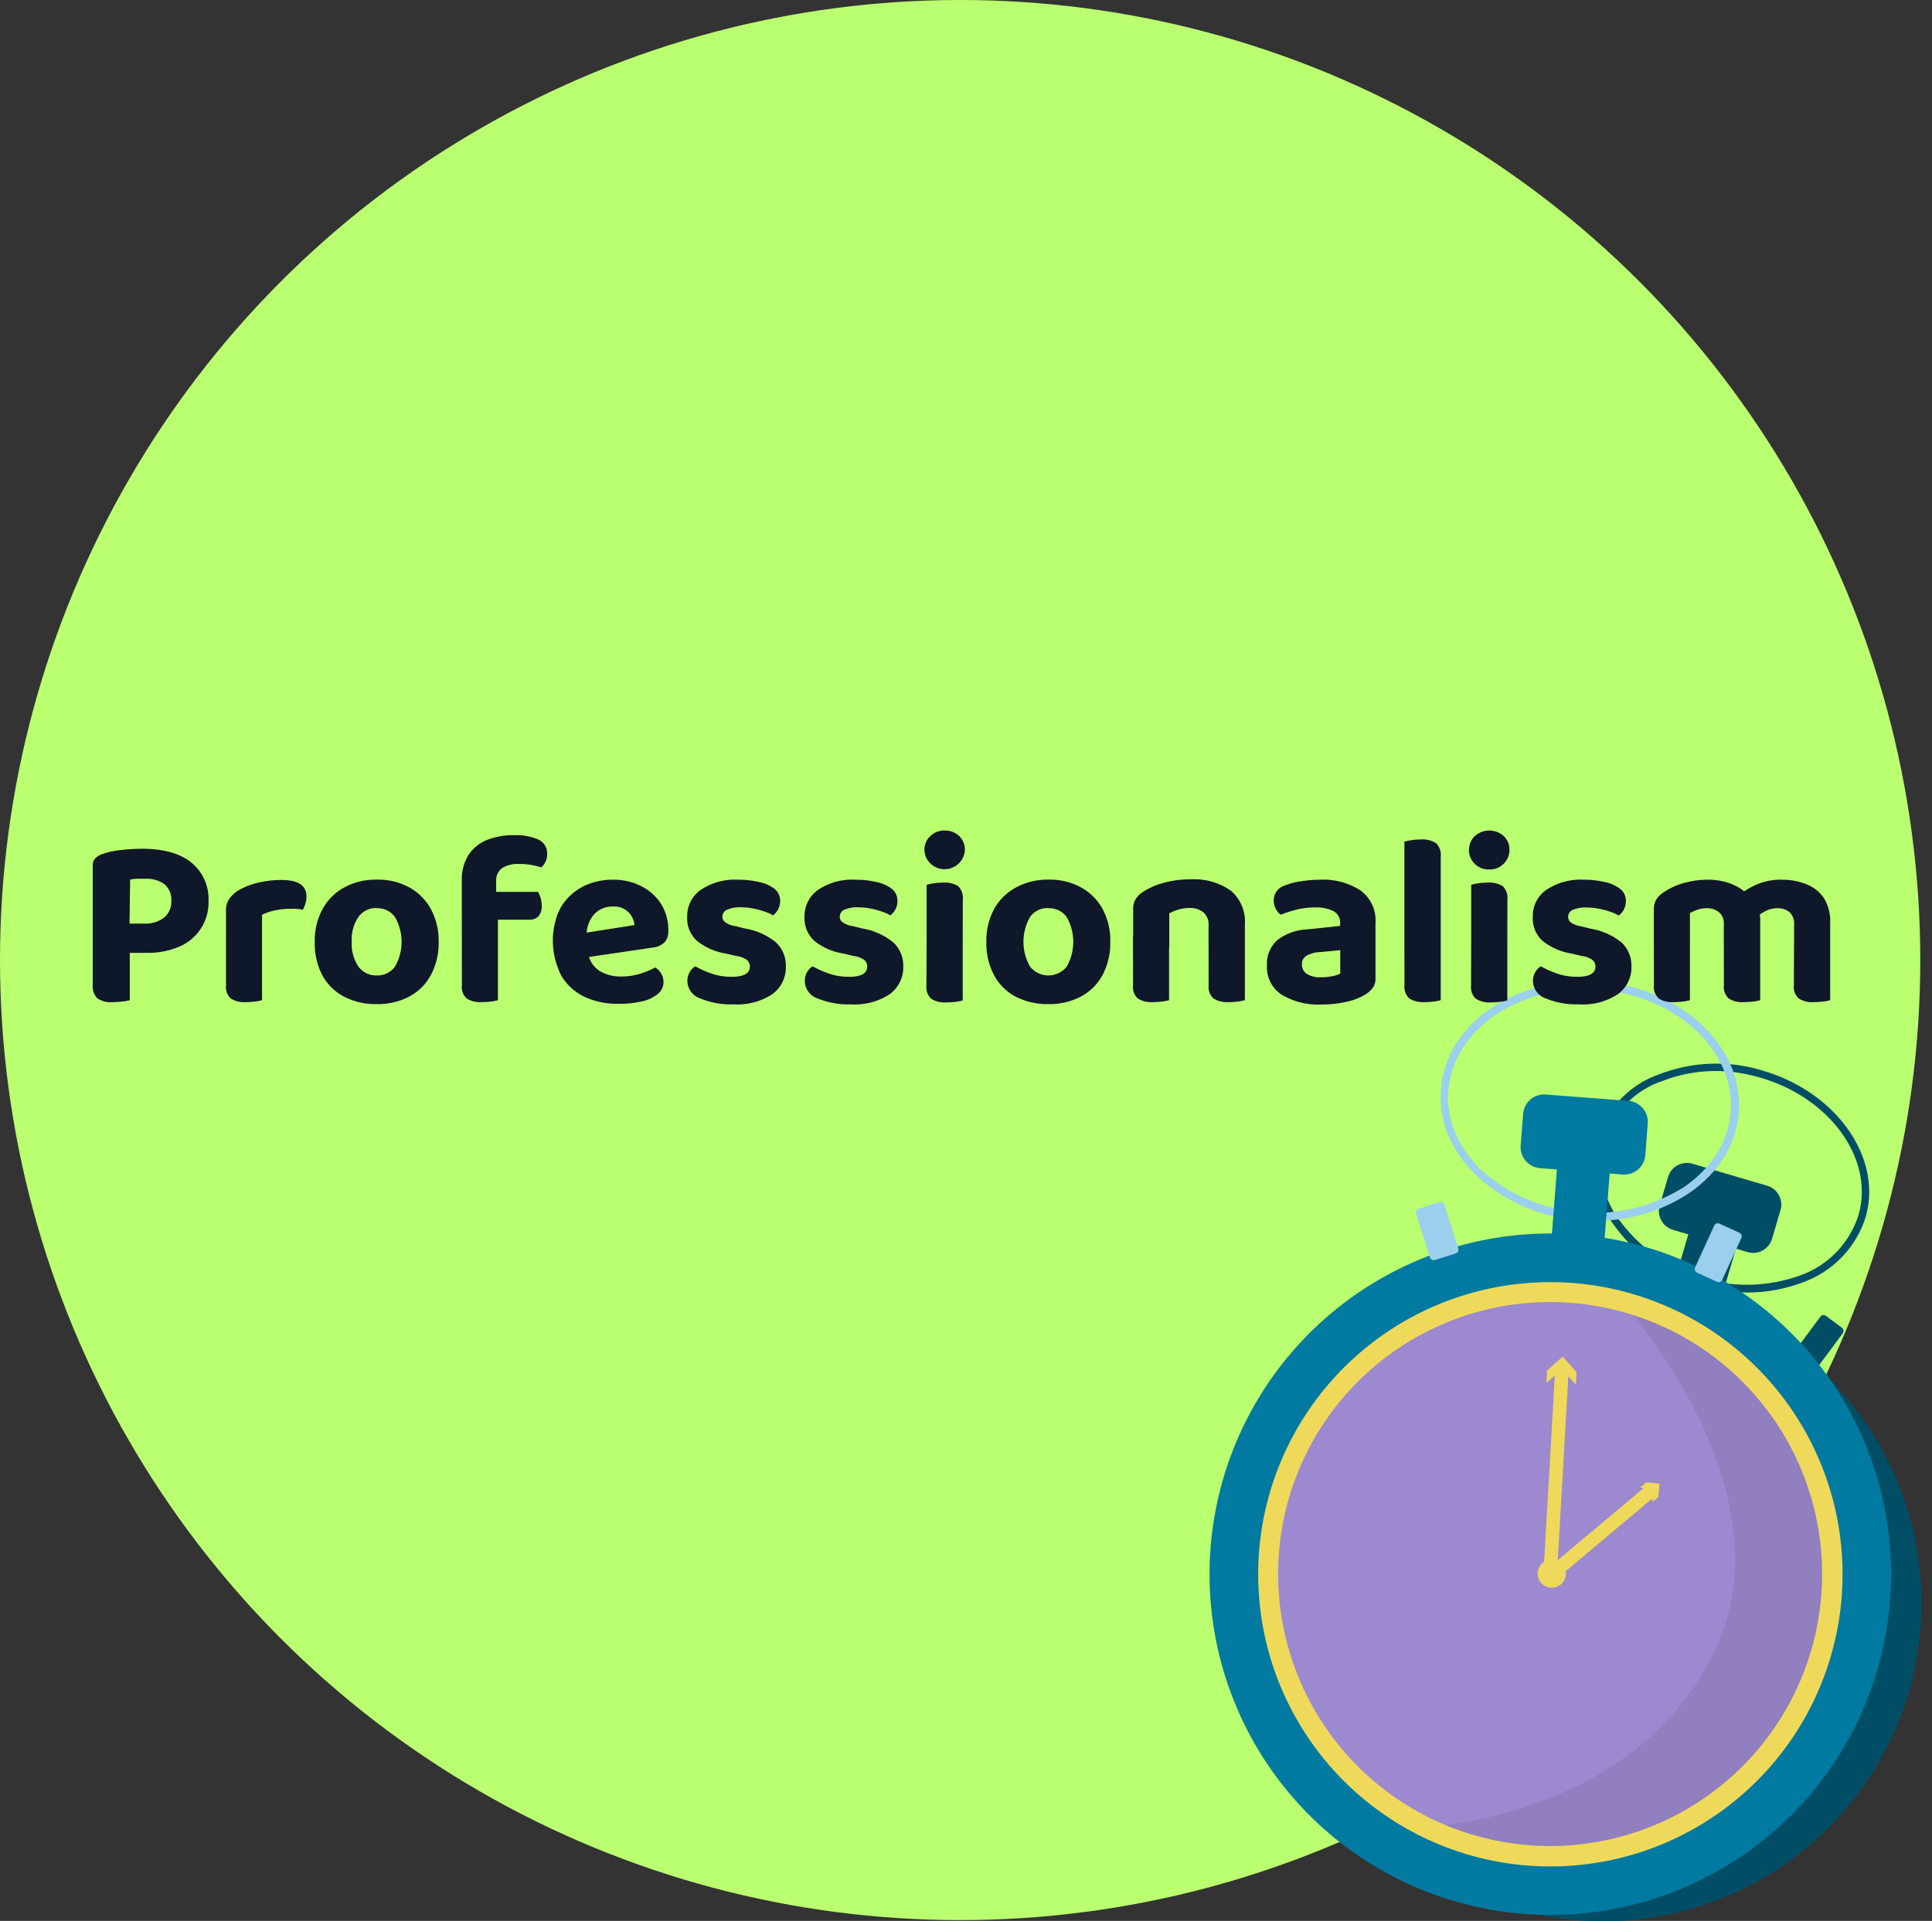<svg xmlns="http://www.w3.org/2000/svg" xmlns:xlink="http://www.w3.org/1999/xlink" viewBox="0 0 285.19 283.58"><rect x="0" y="0" width="285.19" height="283.58" fill="#333333" stroke="none"/><defs><style>.a{fill:#004e66;}.b,.k{fill:none;}.c{fill:#baff70;}.d{clip-path:url(#a);}.e{fill:#9ad0ed;}.f{fill:#007aa0;}.g{fill:#9d89cf;}.h{clip-path:url(#b);}.i{fill:#917fbf;}.j{fill:#efd95b;}.k{stroke:#efd95b;stroke-miterlimit:10;stroke-width:2px;}.l{fill:#0f172a;}</style><clipPath id="a"><circle class="a" cx="236.65" cy="236.6" r="38.04"/></clipPath><clipPath id="b"><circle class="b" cx="228.83" cy="232.37" r="40.73"/></clipPath></defs><circle class="c" cx="141.73" cy="141.73" r="141.73"/><path class="a" d="M252.89,190.25c-.66-.14-1.31-.31-2-.5A23.3,23.3,0,0,1,238.36,181,14.33,14.33,0,0,1,245,158.57a23.28,23.28,0,0,1,15.28-.49c10.9,3.22,17.67,12.94,15.09,21.67a15,15,0,0,1-9.15,9.52A23,23,0,0,1,252.89,190.25Zm5.21-31.6a21.82,21.82,0,0,0-12.69.93,13.23,13.23,0,0,0-6.15,20.83,23.28,23.28,0,0,0,26.55,7.85,13.91,13.91,0,0,0,8.51-8.82c2.41-8.15-4-17.26-14.34-20.31C259.35,158.94,258.73,158.79,258.1,158.65Z"/><path class="a" d="M281.71,249.9a47,47,0,1,1-35-59.17l2.51-8.5-2.23-.66a2.91,2.91,0,0,1-2-3.6l1.24-4.22a2.91,2.91,0,0,1,3.6-1.95l11,3.24a2.9,2.9,0,0,1,2,3.59l-1.24,4.22a2.91,2.91,0,0,1-3.6,2l-1.74-.52-2.52,8.53A47,47,0,0,1,281.71,249.9Z"/><circle class="a" cx="236.65" cy="236.6" r="38.04"/><circle class="a" cx="236.65" cy="236.6" r="38.04"/><g class="d"><path class="a" d="M252.44,198.75s19.59,31.3,4.86,52-43.14,16.53-43.14,16.53l4.79,9.08L247,280s23-8.37,23.75-10.17,14.41-27.4,14.41-27.4L280,215.53l-9.23-14.22Z"/></g><path class="a" d="M228.27,276c-1-.21-2-.47-3-.77a40.32,40.32,0,1,1,3,.77Zm16.14-76.12a37.5,37.5,0,1,0,28.2,47.31l.52.15-.52-.15a37.49,37.49,0,0,0-25.34-46.58C246.32,200.36,245.37,200.12,244.41,199.91Z"/><rect class="a" x="229.21" y="183.39" width="4.11" height="7.44" rx="0.57" transform="translate(-17.12 23.4) rotate(-5.59)"/><rect class="a" x="266.47" y="194.39" width="4.11" height="7.44" rx="0.57" transform="translate(171.15 -121.06) rotate(36.62)"/><path class="e" d="M235.48,180.21c-.72,0-1.44,0-2.16-.08a25,25,0,0,1-15.11-6.32c-3.92-3.65-5.89-8.27-5.52-13s3-9,7.45-12a25,25,0,0,1,15.9-3.92c12.13.94,21.38,9.6,20.63,19.32-.36,4.73-3,9-7.45,12A24.52,24.52,0,0,1,235.48,180.21ZM233.88,146a23.34,23.34,0,0,0-13.08,3.81c-4.14,2.8-6.61,6.76-7,11.13s1.5,8.65,5.16,12.06a25,25,0,0,0,29.56,2.28c4.14-2.81,6.6-6.76,6.94-11.13.7-9.08-8.07-17.18-19.56-18.07C235.26,146,234.57,146,233.88,146Z"/><path class="f" d="M279,236.23a50.3,50.3,0,1,1-49.91-54.13l.73-9.46-2.49-.19a3.12,3.12,0,0,1-2.86-3.33l.37-4.7a3.1,3.1,0,0,1,3.33-2.84l12.21.94a3.11,3.11,0,0,1,2.85,3.32l-.36,4.7a3.11,3.11,0,0,1-3.33,2.85l-1.93-.15-.74,9.5A50.27,50.27,0,0,1,279,236.23Z"/><circle class="g" cx="228.83" cy="232.37" r="40.73"/><g class="h"><path class="i" d="M236.91,189.21s27.5,28.41,16.7,53.38-41.47,26.94-41.47,26.94l7,8.43,30.22-2.42s22.19-13.89,22.59-16,9-31.91,9-31.91l-11.4-27-12.84-12.83Z"/></g><path class="j" d="M228.86,275.54c-1.11,0-2.23-.05-3.35-.13a43.13,43.13,0,1,1,3.35.13Zm-.1-83.32a40.15,40.15,0,1,0,40.09,43.24l.59,0-.59,0a40.15,40.15,0,0,0-36.94-43.12Q230.34,192.22,228.76,192.22Z"/><rect class="e" x="209.94" y="177.77" width="4.4" height="7.96" rx="0.57" transform="translate(-45.08 72.77) rotate(-17.63)"/><rect class="e" x="251.41" y="180.97" width="4.4" height="7.96" rx="0.57" transform="translate(99.89 -88.72) rotate(24.57)"/><line class="k" x1="228.83" y1="232.37" x2="230.59" y2="201.74"/><polygon class="j" points="232.61 204.42 230.56 202.12 228.27 204.17 228.37 202.32 230.67 200.27 232.72 202.57 232.61 204.42"/><line class="k" x1="229.06" y1="232.37" x2="244.24" y2="219.63"/><polygon class="j" points="243.88 221.77 244.05 219.79 242.07 219.62 242.99 218.85 244.97 219.02 244.79 221 243.88 221.77"/><circle class="j" cx="229.06" cy="232.31" r="2.08"/><path class="l" d="M21.69,140.67h-8V127.78a1.49,1.49,0,0,1,.39-1.08,2.63,2.63,0,0,1,1-.61,12.15,12.15,0,0,1,2.84-.61,27.85,27.85,0,0,1,3-.18q4.86,0,7.36,2.07a6.92,6.92,0,0,1,2.5,5.63,7.07,7.07,0,0,1-4.25,6.72A11.69,11.69,0,0,1,21.69,140.67Zm-8-2.41h5.47v9.39a5.42,5.42,0,0,1-1.05.2,11.84,11.84,0,0,1-1.47.09,3.57,3.57,0,0,1-2.29-.57,2.59,2.59,0,0,1-.66-2Zm5.43-1.91h2.16a4.49,4.49,0,0,0,2.9-.86A3,3,0,0,0,25.29,133a3,3,0,0,0-1-2.45,4.49,4.49,0,0,0-2.91-.82q-.64,0-1.17,0c-.35,0-.69.06-1,.11Z"/><path class="l" d="M38.68,135.05v4.5H33.36v-5.14a2.92,2.92,0,0,1,.48-1.71,4.67,4.67,0,0,1,1.35-1.25,10.35,10.35,0,0,1,2.87-1.13,14.78,14.78,0,0,1,3.5-.41q3.67,0,3.68,2.44a3.4,3.4,0,0,1-.17,1.08,3.92,3.92,0,0,1-.37.87c-.24-.05-.54-.09-.89-.13s-.72,0-1.13,0a9.36,9.36,0,0,0-2.16.25A7.3,7.3,0,0,0,38.68,135.05Zm-5.32,3.14,5.32.1v9.36a6,6,0,0,1-1,.2,10.34,10.34,0,0,1-1.41.09,3.65,3.65,0,0,1-2.21-.54,2.31,2.31,0,0,1-.7-1.94Z"/><path class="l" d="M64.75,139.05a10,10,0,0,1-1.14,4.88,7.73,7.73,0,0,1-3.18,3.18,9.9,9.9,0,0,1-4.83,1.12,10.11,10.11,0,0,1-4.82-1.1A7.77,7.77,0,0,1,47.59,144a10.16,10.16,0,0,1-1.13-4.92,9.76,9.76,0,0,1,1.15-4.86A8,8,0,0,1,50.83,131a9.83,9.83,0,0,1,4.81-1.14A9.62,9.62,0,0,1,60.41,131a8.05,8.05,0,0,1,3.19,3.2A9.87,9.87,0,0,1,64.75,139.05Zm-9.15-5a3.19,3.19,0,0,0-2.68,1.3,5.94,5.94,0,0,0-1,3.67,6.05,6.05,0,0,0,1,3.69A3.21,3.21,0,0,0,55.6,144a3.15,3.15,0,0,0,2.7-1.3,7.32,7.32,0,0,0,0-7.32A3.14,3.14,0,0,0,55.6,134.08Z"/><path class="l" d="M73.24,130.23v4.9H68.17v-5.08a6.79,6.79,0,0,1,1-3.85A5.86,5.86,0,0,1,71.89,124a10.29,10.29,0,0,1,3.87-.7,8.35,8.35,0,0,1,3.77.66,2.28,2.28,0,0,1,1.24,2.15,2.41,2.41,0,0,1-.27,1.15,2.69,2.69,0,0,1-.6.79,13.19,13.19,0,0,0-1.47-.36,10.59,10.59,0,0,0-1.77-.14,4.38,4.38,0,0,0-2.55.61A2.33,2.33,0,0,0,73.24,130.23Zm-5.07,3.85H73.5v13.57a6.15,6.15,0,0,1-1,.2,10.24,10.24,0,0,1-1.41.09,3.65,3.65,0,0,1-2.21-.54,2.31,2.31,0,0,1-.7-1.94Zm4.25,1.69v-4.1h7a4,4,0,0,1,.36.83,3.76,3.76,0,0,1,.18,1.19,2.22,2.22,0,0,1-.49,1.6,1.83,1.83,0,0,1-1.35.48Z"/><path class="l" d="M84.94,141.57l-.21-3.6,8.93-1.4a3.08,3.08,0,0,0-.87-1.88,3,3,0,0,0-2.34-.86,3.64,3.64,0,0,0-2.7,1.1A4.5,4.5,0,0,0,86.6,138l.18,2.49a3.84,3.84,0,0,0,1.69,2.82,6,6,0,0,0,3.24.85,9.45,9.45,0,0,0,2.85-.43,12.81,12.81,0,0,0,2.16-.9,2.45,2.45,0,0,1,.88.9,2.32,2.32,0,0,1,.34,1.22,2.25,2.25,0,0,1-.85,1.8,5.54,5.54,0,0,1-2.34,1.08,14.54,14.54,0,0,1-3.4.36,11.58,11.58,0,0,1-5-1,7.9,7.9,0,0,1-3.48-3.14,11.31,11.31,0,0,1-.52-9.21,7.76,7.76,0,0,1,2-2.79,8.28,8.28,0,0,1,2.81-1.64,9.91,9.91,0,0,1,3.26-.54,9,9,0,0,1,4.33,1,7.44,7.44,0,0,1,2.9,2.68,7.31,7.31,0,0,1,1,3.93,2.22,2.22,0,0,1-.62,1.69,3,3,0,0,1-1.69.72Z"/><path class="l" d="M116,142.65a4.87,4.87,0,0,1-2,4.12,9.42,9.42,0,0,1-5.76,1.5,11.74,11.74,0,0,1-4.86-.87,2.75,2.75,0,0,1-1.91-2.55,2.56,2.56,0,0,1,.33-1.32,2.51,2.51,0,0,1,.83-.88,14.83,14.83,0,0,0,2.35,1.06,8.93,8.93,0,0,0,3.08.49c1.75,0,2.63-.51,2.63-1.51a1.26,1.26,0,0,0-.47-1,3.43,3.43,0,0,0-1.55-.56l-1.51-.36a9.1,9.1,0,0,1-4.3-1.89,4.47,4.47,0,0,1-1.42-3.51,4.7,4.7,0,0,1,2-4,9.07,9.07,0,0,1,5.49-1.5,13.38,13.38,0,0,1,3.15.35,5.35,5.35,0,0,1,2.25,1,2.21,2.21,0,0,1,.83,1.75,2.66,2.66,0,0,1-.29,1.26,2.74,2.74,0,0,1-.75.9,6.26,6.26,0,0,0-1.21-.54,11,11,0,0,0-1.76-.47,9.69,9.69,0,0,0-1.79-.18,4.76,4.76,0,0,0-2,.34,1.12,1.12,0,0,0-.72,1.06,1,1,0,0,0,.41.81,3.42,3.42,0,0,0,1.46.56l1.44.36a9.72,9.72,0,0,1,4.61,2.07A4.67,4.67,0,0,1,116,142.65Z"/><path class="l" d="M133.33,142.65a4.87,4.87,0,0,1-2,4.12,9.42,9.42,0,0,1-5.76,1.5,11.74,11.74,0,0,1-4.86-.87,2.74,2.74,0,0,1-1.91-2.55,2.66,2.66,0,0,1,.32-1.32,2.6,2.6,0,0,1,.83-.88,15,15,0,0,0,2.36,1.06,8.93,8.93,0,0,0,3.08.49c1.75,0,2.62-.51,2.62-1.51a1.26,1.26,0,0,0-.46-1,3.43,3.43,0,0,0-1.55-.56l-1.51-.36a9.06,9.06,0,0,1-4.3-1.89,4.47,4.47,0,0,1-1.43-3.51,4.71,4.71,0,0,1,2-4,9,9,0,0,1,5.49-1.5,13.38,13.38,0,0,1,3.15.35,5.47,5.47,0,0,1,2.25,1,2.2,2.2,0,0,1,.82,1.75,2.66,2.66,0,0,1-.28,1.26,2.77,2.77,0,0,1-.76.9,6,6,0,0,0-1.21-.54,10.74,10.74,0,0,0-1.76-.47,9.59,9.59,0,0,0-1.78-.18,4.81,4.81,0,0,0-2,.34,1.12,1.12,0,0,0-.72,1.06,1,1,0,0,0,.42.81,3.36,3.36,0,0,0,1.46.56l1.43.36a9.67,9.67,0,0,1,4.61,2.07A4.64,4.64,0,0,1,133.33,142.65Z"/><path class="l" d="M136.46,125.44a2.74,2.74,0,0,1,.85-2,2.93,2.93,0,0,1,2.14-.83,3,3,0,0,1,2.16.83,2.79,2.79,0,0,1,.82,2,3,3,0,0,1-5.12,2A2.8,2.8,0,0,1,136.46,125.44ZM142.11,141h-5.33V130.63a5.83,5.83,0,0,1,1-.22,9.19,9.19,0,0,1,1.42-.11,3.81,3.81,0,0,1,2.24.52,2.43,2.43,0,0,1,.68,2Zm-5.33-2.77h5.33v9.46a5.16,5.16,0,0,1-1,.2,10.24,10.24,0,0,1-1.41.09,3.72,3.72,0,0,1-2.25-.54,2.34,2.34,0,0,1-.7-1.94Z"/><path class="l" d="M163.89,139.05a10.08,10.08,0,0,1-1.13,4.88,7.82,7.82,0,0,1-3.19,3.18,9.89,9.89,0,0,1-4.82,1.12,10.13,10.13,0,0,1-4.83-1.1,7.69,7.69,0,0,1-3.18-3.16,10,10,0,0,1-1.14-4.92,9.87,9.87,0,0,1,1.15-4.86A8,8,0,0,1,150,131a9.79,9.79,0,0,1,4.8-1.14,9.57,9.57,0,0,1,4.77,1.14,8.05,8.05,0,0,1,3.19,3.2A9.76,9.76,0,0,1,163.89,139.05Zm-9.14-5a3.2,3.2,0,0,0-2.69,1.3,7.37,7.37,0,0,0,0,7.36,3.47,3.47,0,0,0,5.4,0,7.39,7.39,0,0,0,0-7.32A3.17,3.17,0,0,0,154.75,134.08Z"/><path class="l" d="M183.76,136.49v3.39H178.4v-3.21a2.38,2.38,0,0,0-.78-2,3.1,3.1,0,0,0-2-.63,5.5,5.5,0,0,0-1.66.24,7.71,7.71,0,0,0-1.36.55v5h-5.33v-5.62a2.64,2.64,0,0,1,.38-1.49,3.46,3.46,0,0,1,1.09-1.06,10.32,10.32,0,0,1,3-1.32,14.49,14.49,0,0,1,4-.52,9.37,9.37,0,0,1,6,1.71A6,6,0,0,1,183.76,136.49Zm-16.52,1.73h5.33v9.43a6.15,6.15,0,0,1-1,.2,10.24,10.24,0,0,1-1.41.09,3.65,3.65,0,0,1-2.21-.54,2.31,2.31,0,0,1-.7-1.94Zm11.16,0h5.36v9.43a5.94,5.94,0,0,1-1,.2,10.19,10.19,0,0,1-1.4.09,3.72,3.72,0,0,1-2.23-.54,2.29,2.29,0,0,1-.72-1.94Z"/><path class="l" d="M194.81,129.87a10.18,10.18,0,0,1,6,1.57,5.49,5.49,0,0,1,2.23,4.84v8.17a2.15,2.15,0,0,1-.47,1.46,4,4,0,0,1-1.18,1,9.44,9.44,0,0,1-2.69,1,16,16,0,0,1-3.65.38,10.47,10.47,0,0,1-5.85-1.44,4.81,4.81,0,0,1-2.18-4.29,4.74,4.74,0,0,1,1.51-3.76,7.87,7.87,0,0,1,4.5-1.6l4.79-.51v-.43a1.88,1.88,0,0,0-1-1.76,5.6,5.6,0,0,0-2.72-.54,11.43,11.43,0,0,0-2.68.32,16.81,16.81,0,0,0-2.36.76,2.35,2.35,0,0,1-.74-.88,2.74,2.74,0,0,1-.3-1.25,2.29,2.29,0,0,1,1.65-2.19,10,10,0,0,1,2.43-.63A19.36,19.36,0,0,1,194.81,129.87Zm.22,14.4a8.21,8.21,0,0,0,1.64-.16,4.07,4.07,0,0,0,1.17-.38v-3.46l-3,.29a4.27,4.27,0,0,0-1.94.51,1.4,1.4,0,0,0-.72,1.29,1.67,1.67,0,0,0,.68,1.39A3.66,3.66,0,0,0,195,144.27Z"/><path class="l" d="M212.67,141.07l-5.36-.11v-16.7a6.79,6.79,0,0,1,1-.22,8.87,8.87,0,0,1,1.41-.11,3.72,3.72,0,0,1,2.25.54,2.39,2.39,0,0,1,.7,2Zm-5.36-2.88,5.36.1v9.36a6.15,6.15,0,0,1-1,.2,10.19,10.19,0,0,1-1.4.09,3.77,3.77,0,0,1-2.24-.54,2.31,2.31,0,0,1-.71-1.94Z"/><path class="l" d="M216.85,125.44a2.77,2.77,0,0,1,.84-2,3.2,3.2,0,0,1,4.3,0,2.76,2.76,0,0,1,.83,2,2.9,2.9,0,0,1-3,2.92,2.92,2.92,0,0,1-3-2.92ZM222.5,141h-5.33V130.63a5.83,5.83,0,0,1,1-.22,9.09,9.09,0,0,1,1.42-.11,3.77,3.77,0,0,1,2.23.52,2.4,2.4,0,0,1,.69,2Zm-5.33-2.77h5.33v9.46a5.12,5.12,0,0,1-1,.2,10.09,10.09,0,0,1-1.4.09,3.72,3.72,0,0,1-2.25-.54,2.31,2.31,0,0,1-.7-1.94Z"/><path class="l" d="M240.82,142.65a4.87,4.87,0,0,1-2,4.12,9.42,9.42,0,0,1-5.76,1.5,11.74,11.74,0,0,1-4.86-.87,2.75,2.75,0,0,1-1.91-2.55,2.56,2.56,0,0,1,1.15-2.2,15.39,15.39,0,0,0,2.36,1.06,8.93,8.93,0,0,0,3.08.49c1.75,0,2.63-.51,2.63-1.51a1.26,1.26,0,0,0-.47-1,3.43,3.43,0,0,0-1.55-.56l-1.51-.36a9.1,9.1,0,0,1-4.3-1.89,4.47,4.47,0,0,1-1.42-3.51,4.7,4.7,0,0,1,2-4,9.07,9.07,0,0,1,5.49-1.5,13.38,13.38,0,0,1,3.15.35,5.35,5.35,0,0,1,2.25,1A2.21,2.21,0,0,1,240,133a2.63,2.63,0,0,1-1.05,2.16,5.86,5.86,0,0,0-1.2-.54,11,11,0,0,0-1.76-.47,9.78,9.78,0,0,0-1.79-.18,4.76,4.76,0,0,0-2,.34,1.12,1.12,0,0,0-.72,1.06,1,1,0,0,0,.41.81,3.42,3.42,0,0,0,1.46.56l1.44.36a9.77,9.77,0,0,1,4.61,2.07A4.67,4.67,0,0,1,240.82,142.65Z"/><path class="l" d="M259.83,135.77v4.11h-5.37v-3.42a2.16,2.16,0,0,0-.72-1.8,2.76,2.76,0,0,0-1.8-.58,4,4,0,0,0-1.42.24,6.26,6.26,0,0,0-1.06.48v5.08h-5.33v-5.62a2.72,2.72,0,0,1,.38-1.49,3.5,3.5,0,0,1,1.1-1.06,9.8,9.8,0,0,1,2.91-1.34,13.1,13.1,0,0,1,3.6-.5,9.5,9.5,0,0,1,3.24.54,6.89,6.89,0,0,1,2.63,1.66c.19.14.38.29.56.45a1.55,1.55,0,0,1,.41.52,6.43,6.43,0,0,1,.62,1.29A4.59,4.59,0,0,1,259.83,135.77Zm-15.7,2.45h5.33v9.43a6.15,6.15,0,0,1-1,.2,10.19,10.19,0,0,1-1.4.09,3.66,3.66,0,0,1-2.22-.54,2.34,2.34,0,0,1-.7-1.94Zm10.33,0h5.37v9.43a6.15,6.15,0,0,1-1,.2,10.19,10.19,0,0,1-1.4.09,3.68,3.68,0,0,1-2.25-.54,2.31,2.31,0,0,1-.71-1.94Zm15.7-1.91v3.57h-5.33v-3.42a2.23,2.23,0,0,0-.68-1.8,2.69,2.69,0,0,0-1.8-.58,3.82,3.82,0,0,0-1.57.34,5.6,5.6,0,0,0-1.28.81l-2.8-3.09a12,12,0,0,1,2.7-1.6,9,9,0,0,1,3.7-.67,9.39,9.39,0,0,1,3.5.65,5.58,5.58,0,0,1,2.59,2A6.47,6.47,0,0,1,270.16,136.31Zm-5.33,1.91h5.33v9.43a5.16,5.16,0,0,1-1,.2,10.24,10.24,0,0,1-1.41.09,3.72,3.72,0,0,1-2.25-.54,2.34,2.34,0,0,1-.7-1.94Z"/></svg>